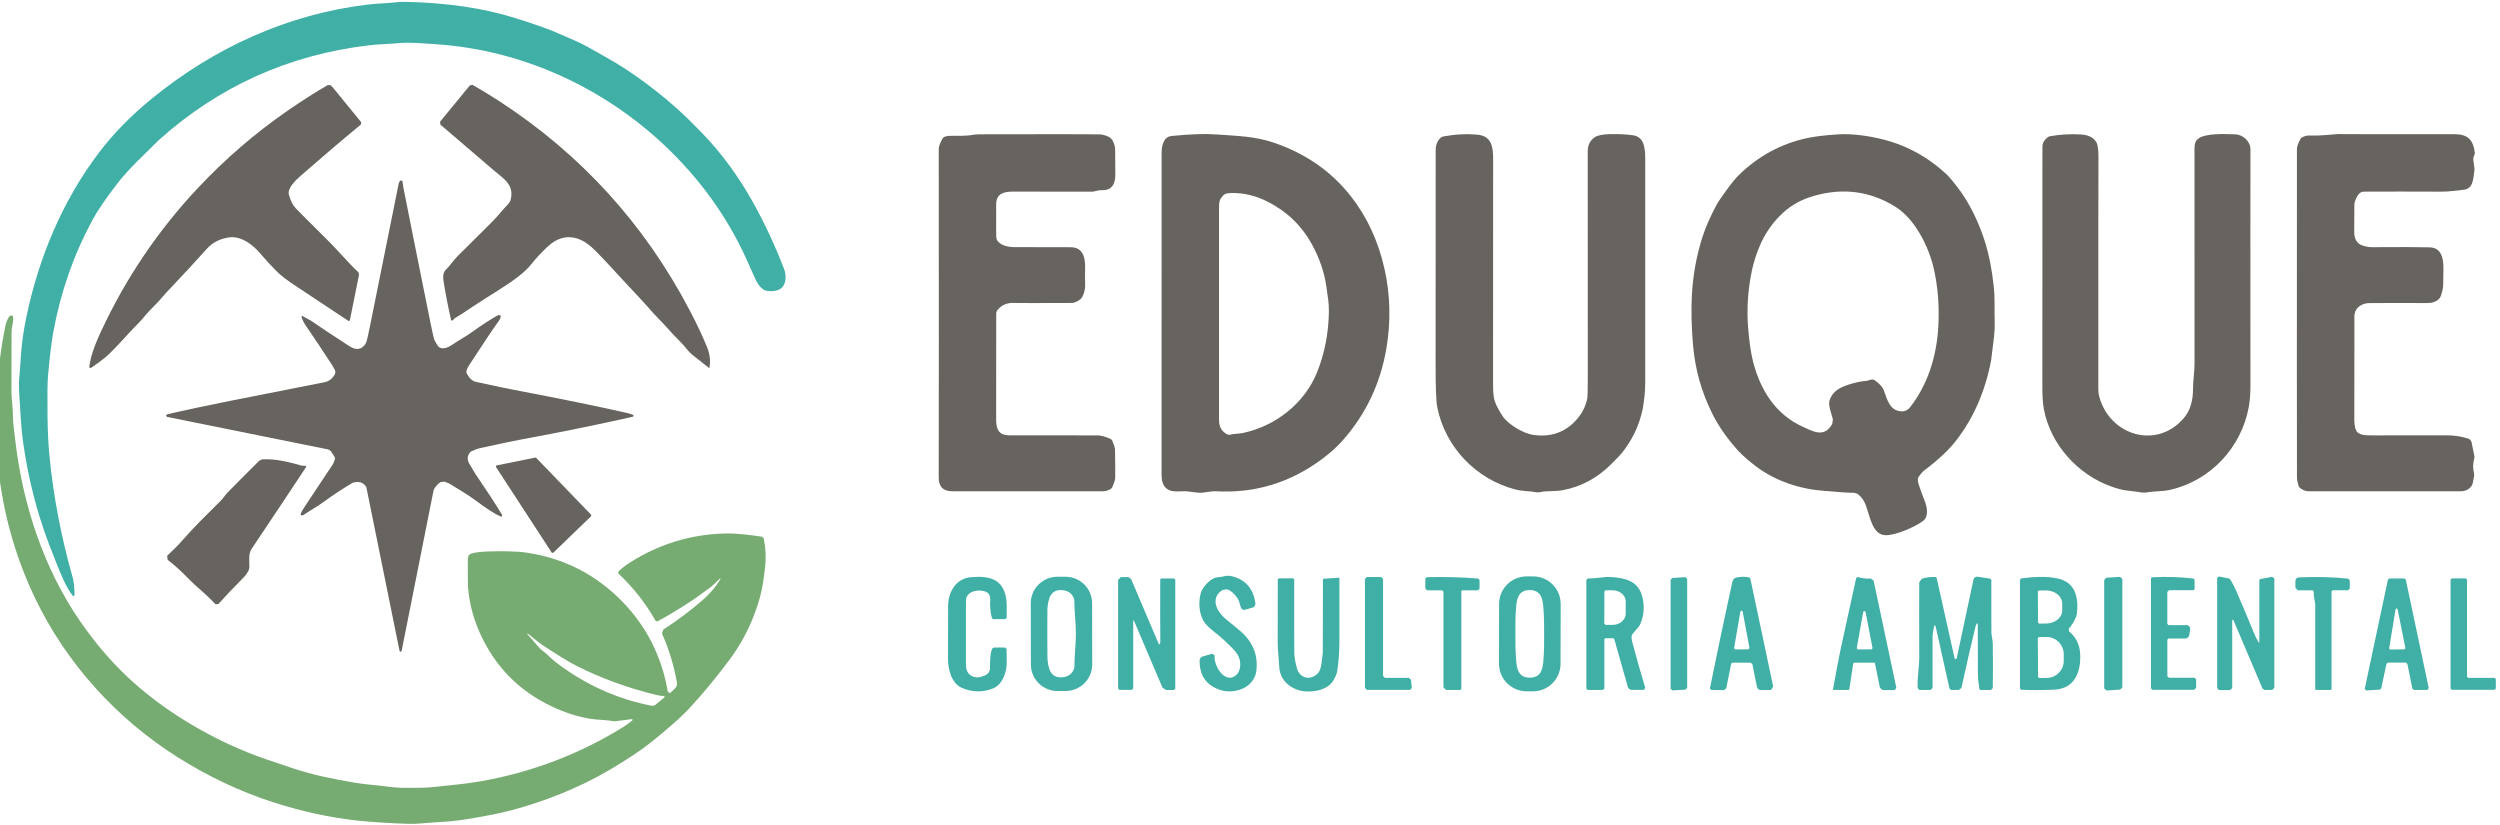 <svg xmlns:dc="http://purl.org/dc/elements/1.1/" xmlns:cc="http://creativecommons.org/ns#" xmlns:rdf="http://www.w3.org/1999/02/22-rdf-syntax-ns#" xmlns:svg="http://www.w3.org/2000/svg" xmlns="http://www.w3.org/2000/svg" viewBox="0 0 188.976 62.362" height="62.362" width="188.976" xml:space="preserve" id="svg2"><defs id="defs6"></defs><g transform="matrix(1.333,0,0,-1.333,0,62.362)" id="g10"><g id="g12"><path id="path14" style="fill:#67635e;fill-opacity:1;fill-rule:nonzero;stroke:none" d="m 92.619,39.109 c -0.358,0.056 -0.796,0.078 -1.314,0.068 -0.425,-0.006 -0.72,-0.069 -0.883,-0.184 -0.258,-0.182 -0.387,-0.445 -0.387,-0.79 0.001,-0.778 0.002,-5.008 0.004,-12.692 8e-4,-0.783 -0.01,-1.227 -0.032,-1.33 -0.087,-0.434 -0.286,-0.829 -0.598,-1.185 -0.635,-0.727 -1.458,-1.017 -2.468,-0.874 -0.546,0.076 -1.41,0.589 -1.714,1.038 -0.206,0.305 -0.358,0.587 -0.454,0.847 -0.071,0.19 -0.106,0.503 -0.106,0.938 0.001,8.088 0.002,12.364 0.004,12.827 0.002,0.682 -0.092,1.293 -0.867,1.37 -0.62,0.063 -1.279,0.029 -1.978,-0.099 l -0.119,-0.059 c -0.196,-0.182 -0.294,-0.418 -0.294,-0.711 9e-4,-6.867 -0.001,-10.845 -0.004,-11.935 -0.005,-1.431 0.026,-2.315 0.094,-2.651 0.458,-2.271 2.208,-4.097 4.459,-4.668 0.371,-0.093 0.795,-0.081 1.072,-0.138 0.107,-0.024 0.217,-0.024 0.323,0 0.361,0.078 0.845,0.025 1.272,0.106 1.044,0.199 1.974,0.707 2.736,1.473 0.328,0.329 0.517,0.525 0.567,0.588 0.62,0.757 1.03,1.612 1.225,2.564 0.023,0.114 0.055,0.347 0.098,0.699 0.026,0.231 0.04,0.466 0.04,0.7 -0.002,5.611 -8e-4,9.796 0.001,12.562 0,0.591 0.037,1.429 -0.679,1.537"></path><path id="path16" style="fill:#67635e;fill-opacity:1;fill-rule:nonzero;stroke:none" d="m 109.914,28.237 c -0.096,-1.655 -0.586,-3.241 -1.592,-4.538 -0.139,-0.18 -0.317,-0.26 -0.535,-0.239 -0.625,0.056 -0.758,0.64 -0.951,1.157 -0.086,0.228 -0.269,0.434 -0.547,0.616 l -0.095,0.032 c -0.125,0.006 -0.234,-0.07 -0.351,-0.078 -0.322,-0.022 -0.684,-0.102 -1.085,-0.237 -0.482,-0.163 -0.852,-0.391 -1.009,-0.867 -0.097,-0.293 0.135,-0.819 0.189,-1.085 l -0.04,-0.258 c -0.452,-0.809 -1.098,-0.416 -1.696,-0.143 -1.529,0.698 -2.39,2.1 -2.793,3.687 -0.121,0.481 -0.214,1.12 -0.279,1.92 -0.085,1.064 -0.013,2.144 0.215,3.238 0.093,0.441 0.234,0.893 0.425,1.352 0.313,0.754 0.766,1.4 1.357,1.94 0.471,0.429 1.04,0.741 1.708,0.934 1.672,0.484 3.22,0.281 4.645,-0.609 1.109,-0.692 1.889,-2.237 2.181,-3.519 0.236,-1.039 0.32,-2.14 0.253,-3.303 z m 3.144,2.323 c -0.102,0.922 -0.257,1.726 -0.466,2.413 -0.329,1.086 -0.892,2.32 -1.647,3.269 -0.261,0.329 -0.427,0.526 -0.5,0.596 -1.132,1.078 -2.455,1.782 -3.967,2.11 -0.868,0.19 -1.648,0.26 -2.341,0.21 -0.733,-0.05 -1.314,-0.126 -1.741,-0.222 -1.433,-0.327 -2.685,-1.008 -3.755,-2.044 -0.199,-0.191 -0.425,-0.462 -0.68,-0.813 C 97.62,35.612 97.42,35.32 97.358,35.204 96.985,34.501 96.712,33.879 96.538,33.336 96.199,32.272 96,31.166 95.94,30.016 c -0.043,-0.85 -0.022,-1.779 0.065,-2.785 0.122,-1.424 0.488,-2.676 1.088,-3.893 0.352,-0.712 0.84,-1.412 1.461,-2.101 0.291,-0.32 0.736,-0.684 1.026,-0.903 1.12,-0.842 2.51,-1.293 3.898,-1.389 0.723,-0.049 1.052,-0.101 1.687,-0.11 l 0.183,-0.064 c 0.222,-0.176 0.381,-0.404 0.476,-0.689 0.247,-0.741 0.397,-1.613 1.079,-1.647 0.562,-0.028 1.645,0.445 2.135,0.797 0.351,0.255 0.243,0.8 0.107,1.143 -0.127,0.319 -0.235,0.614 -0.324,0.883 -0.056,0.172 -0.078,0.302 -0.065,0.392 l 0.037,0.091 c 0.132,0.18 0.238,0.301 0.321,0.362 0.796,0.596 1.406,1.171 1.831,1.723 0.98,1.274 1.635,2.78 1.964,4.518 0.005,0.023 0.05,0.391 0.138,1.102 0.055,0.452 0.077,0.821 0.066,1.106 -0.025,0.644 0.023,1.299 -0.056,2.008"></path><path id="path18" style="fill:#67635e;fill-opacity:1;fill-rule:nonzero;stroke:none" d="m 126.915,39.146 c -0.078,0.019 -0.325,0.03 -0.742,0.034 -0.398,0.004 -0.712,-0.014 -0.943,-0.056 -0.476,-0.084 -0.786,-0.208 -0.786,-0.714 0,-3.624 8e-4,-7.703 8e-4,-12.231 0,-0.505 -0.083,-0.943 -0.084,-1.405 0,-0.705 -0.145,-1.278 -0.561,-1.744 -1.554,-1.745 -4.141,-0.917 -4.747,1.222 -0.041,0.145 -0.062,0.289 -0.063,0.429 -0.003,8.191 -9e-4,12.548 0.007,13.071 0.007,0.497 -0.033,0.82 -0.12,0.967 -0.159,0.267 -0.447,0.412 -0.867,0.439 -0.574,0.037 -1.164,0.004 -1.768,-0.099 l -0.105,-0.046 c -0.212,-0.158 -0.318,-0.346 -0.318,-0.563 0.003,-2.646 0.003,-7.184 -0.003,-13.611 -9e-4,-0.527 0.028,-0.943 0.083,-1.244 0.37,-2.005 1.927,-3.735 3.837,-4.404 0.349,-0.122 0.624,-0.195 0.823,-0.218 0.443,-0.051 0.71,-0.086 0.8,-0.103 0.136,-0.026 0.276,-0.028 0.413,-0.003 0.355,0.063 0.888,0.045 1.311,0.143 2.284,0.536 4.008,2.392 4.435,4.677 0.065,0.344 0.097,0.75 0.097,1.222 -0.005,7.528 -0.004,11.998 0.002,13.41 0.002,0.406 -0.348,0.741 -0.703,0.825"></path><path id="path20" style="fill:#67635e;fill-opacity:1;fill-rule:nonzero;stroke:none" d="m 140.337,38.068 0.005,0.049 c -0.1,0.757 -0.405,1.058 -1.179,1.057 -4.054,-0.003 -6.154,-0.002 -6.299,0.004 -0.215,0.01 -0.542,-0.008 -0.983,-0.054 -0.251,-0.025 -0.58,-0.035 -0.983,-0.027 -0.098,0.002 -0.22,-0.035 -0.368,-0.108 l -0.066,-0.062 c -0.141,-0.255 -0.212,-0.449 -0.212,-0.582 -0.005,-10.665 -0.004,-16.887 0.002,-18.667 0.001,-0.09 0.033,-0.247 0.099,-0.471 l 0.059,-0.086 c 0.18,-0.132 0.341,-0.196 0.484,-0.196 2.572,0.002 5.449,0.002 8.632,-0.001 0.301,0 0.524,0.123 0.667,0.369 0.017,0.029 0.052,0.203 0.108,0.522 l -0.007,0.132 c -0.075,0.278 -0.069,0.569 0.02,0.869 l 0.003,0.083 -0.16,0.789 c -0.022,0.108 -0.101,0.197 -0.207,0.229 -0.359,0.113 -0.75,0.174 -1.174,0.181 -9e-4,0 -1.412,-0.001 -4.232,-0.004 -0.333,0 -0.786,-0.009 -0.927,0.261 -0.109,0.208 -0.118,0.493 -0.113,0.778 0,0.005 0.002,1.908 0.005,5.708 0.001,0.489 0.411,0.753 0.848,0.755 0.931,0.007 2.003,0.008 3.215,0.002 0.199,0 0.342,0.016 0.428,0.05 0.395,0.15 0.409,0.307 0.513,0.721 0.027,0.109 0.038,0.281 0.034,0.516 -0.013,0.605 0.203,1.85 -0.776,1.873 -0.709,0.016 -1.803,0.019 -3.282,0.008 -0.212,0 -0.564,0.072 -0.73,0.205 -0.174,0.141 -0.261,0.364 -0.26,0.673 0.002,0.281 0.004,0.797 0.007,1.55 l 0.021,0.132 c 0.09,0.263 0.237,0.588 0.504,0.59 1.307,0.007 2.782,0.006 4.424,-0.001 0.41,-0.002 0.787,0.063 1.239,0.107 0.547,0.052 0.549,0.575 0.622,1.117 v 0.095 l -0.066,0.493 0.014,0.146 z"></path><path id="path22" style="fill:#67635e;fill-opacity:1;fill-rule:nonzero;stroke:none" d="m 57.402,35.917 c 0.823,0 2.339,0 4.548,-0.002 l 0.125,0.021 c 0.142,0.044 0.284,0.065 0.423,0.063 0.618,-0.011 0.751,0.429 0.748,0.914 -0.006,0.834 -0.009,1.296 -0.01,1.382 -9e-4,0.186 -0.059,0.377 -0.175,0.57 l -0.136,0.131 c -0.201,0.11 -0.406,0.167 -0.616,0.17 -0.575,0.008 -2.673,0.009 -6.293,0.003 -0.441,-9e-4 -0.681,-0.005 -0.721,-0.013 -0.514,-0.098 -0.814,-0.066 -1.437,-0.076 -0.129,-0.003 -0.241,-0.027 -0.336,-0.074 l -0.066,-0.062 c -0.148,-0.262 -0.223,-0.465 -0.223,-0.608 0.008,-8.457 0.008,-14.67 -0.001,-18.639 -0.001,-0.511 0.251,-0.769 0.755,-0.77 1.673,-0.004 4.532,-0.005 8.579,-0.003 0.115,0 0.258,0.045 0.426,0.135 l 0.072,0.076 c 0.117,0.262 0.176,0.451 0.177,0.566 0.003,0.417 0,0.947 -0.011,1.591 -0.002,0.093 -0.056,0.266 -0.161,0.518 l -0.081,0.083 c -0.318,0.136 -0.569,0.202 -0.75,0.202 -2.432,-0.001 -4.098,0 -5,0.003 -0.578,0.002 -0.749,0.316 -0.749,0.881 -0.001,1.668 0,3.688 0.003,6.06 l 0.05,0.141 c 0.241,0.297 0.549,0.44 0.923,0.425 0.244,-0.009 1.347,-0.009 3.311,-8e-4 0.132,0 0.291,0.066 0.474,0.197 0.182,0.13 0.292,0.578 0.287,0.75 -0.011,0.347 -0.012,0.671 -0.003,0.97 0.018,0.606 -0.086,1.242 -0.818,1.243 -1.895,0.004 -2.962,0.005 -3.202,0.006 -0.329,0 -0.868,0.096 -1.004,0.464 -0.013,0.036 -0.021,0.215 -0.021,0.535 -0.002,0.736 -0.002,1.214 0.001,1.437 0.005,0.561 0.378,0.711 0.912,0.711"></path><path id="path24" style="fill:#67635e;fill-opacity:1;fill-rule:nonzero;stroke:none" d="M 75.358,29.129 C 75.341,27.889 75.116,26.734 74.684,25.665 73.974,23.909 72.343,22.629 70.495,22.233 70.238,22.178 69.968,22.194 69.732,22.127 l -0.108,0.01 c -0.331,0.153 -0.497,0.43 -0.497,0.835 8e-4,4.906 8e-4,8.917 0,12.035 0,0.26 0.031,0.432 0.095,0.517 0.188,0.254 0.247,0.306 0.612,0.314 0.689,0.013 1.363,-0.145 2.021,-0.477 1.111,-0.558 1.959,-1.371 2.542,-2.437 0.431,-0.787 0.704,-1.588 0.819,-2.402 0.085,-0.605 0.147,-0.924 0.141,-1.394 z m 1.239,6.532 c -1.106,1.408 -2.559,2.418 -4.361,3.031 -1.102,0.376 -2.143,0.383 -3.236,0.466 -0.657,0.05 -1.514,0.021 -2.573,-0.087 -0.447,-0.046 -0.555,-0.564 -0.555,-0.939 -8e-4,-11.285 -0.002,-17.359 -0.003,-18.223 -0.001,-0.389 0.064,-0.74 0.42,-0.916 0.223,-0.111 0.652,-0.07 0.837,-0.066 0.329,0.006 0.791,-0.118 1.056,-0.081 0.408,0.059 0.658,0.087 0.749,0.081 2.209,-0.13 4.217,0.475 6.022,1.813 0.463,0.344 0.854,0.695 1.172,1.052 1.323,1.487 2.155,3.235 2.495,5.247 0.259,1.533 0.22,3.042 -0.115,4.525 -0.357,1.569 -0.992,2.933 -1.907,4.096"></path><path id="path26" style="fill:#40afa6;fill-opacity:1;fill-rule:nonzero;stroke:none" d="M 4.225,13.022 4.171,12.973 4.132,12.992 c -0.18,0.225 -0.355,0.524 -0.525,0.894 -0.189,0.41 -0.462,1.08 -0.817,2.01 -0.701,1.835 -1.194,3.768 -1.479,5.8 -0.118,0.848 -0.145,1.604 -0.208,2.546 -0.031,0.471 -0.035,0.843 -0.011,1.12 0.042,0.48 0.074,0.894 0.094,1.237 0.039,0.662 0.14,1.394 0.308,2.198 0.695,3.348 2.027,6.561 4.097,9.304 0.824,1.093 1.835,2.127 3.032,3.101 3.535,2.881 7.699,4.778 12.223,5.321 0.289,0.035 0.595,0.059 0.918,0.073 0.439,0.019 0.802,0.089 1.224,0.082 2.341,-0.046 4.415,-0.351 6.224,-0.918 1.143,-0.357 1.983,-0.657 2.516,-0.898 0.596,-0.27 1.164,-0.489 1.605,-0.742 0.596,-0.344 1.394,-0.767 2.029,-1.179 1.082,-0.702 2.125,-1.504 3.127,-2.404 0.272,-0.243 0.69,-0.652 1.254,-1.227 1.159,-1.175 2.163,-2.581 2.927,-3.947 0.671,-1.197 1.265,-2.466 1.783,-3.808 0.078,-0.201 0.108,-0.398 0.092,-0.591 -0.042,-0.482 -0.341,-0.712 -0.894,-0.692 -0.168,0.007 -0.292,0.041 -0.375,0.101 -0.157,0.114 -0.294,0.289 -0.413,0.524 -0.003,0.006 -0.175,0.387 -0.514,1.143 -1.1,2.454 -2.699,4.645 -4.666,6.5 -3.374,3.182 -7.782,5.264 -12.435,5.692 -0.337,0.032 -0.823,0.067 -1.462,0.105 -0.493,0.029 -0.903,0.028 -1.229,-0.003 C 22.069,44.285 21.497,44.281 20.922,44.213 16.373,43.675 12.404,41.885 9.013,38.847 8.917,38.76 8.511,38.359 7.793,37.644 7.32,37.17 6.939,36.747 6.652,36.373 5.995,35.52 5.522,34.828 5.234,34.294 4.17,32.319 3.433,30.203 3.021,27.944 2.917,27.378 2.817,26.539 2.719,25.425 2.69,25.08 2.682,24.312 2.695,23.118 c 0.011,-0.855 0.051,-1.62 0.12,-2.299 0.23,-2.259 0.658,-4.491 1.284,-6.699 0.095,-0.333 0.136,-0.699 0.126,-1.098"></path><path id="path28" style="fill:#76ab71;fill-opacity:1;fill-rule:nonzero;stroke:none" d="m 29.902,10.825 0.722,-0.825 0.028,-0.027 C 30.87,9.8 30.995,9.713 31.17,9.534 31.283,9.417 31.451,9.276 31.674,9.111 33.181,7.991 34.825,7.232 36.601,6.837 36.842,6.782 36.982,6.756 37.022,6.757 l 0.124,0.041 0.531,0.437 0.006,0.063 -0.032,0.015 c -0.144,0.005 -0.284,0.025 -0.42,0.058 -1.623,0.397 -3.126,0.943 -4.511,1.64 -0.424,0.214 -1.082,0.615 -1.971,1.201 -0.278,0.183 -0.534,0.436 -0.82,0.643 l -0.028,-0.007 z m 10.955,3.133 -0.007,0.026 -0.022,-0.004 C 40.7,13.854 40.456,13.606 40.237,13.442 39.286,12.725 38.299,12.093 37.277,11.546 l -0.097,0.028 c -0.573,1.01 -1.276,1.905 -2.109,2.682 l -0.005,0.12 0.004,0.004 c 0.201,0.189 0.435,0.368 0.702,0.535 1.639,1.029 3.42,1.569 5.344,1.615 0.684,0.017 1.452,-0.087 2.098,-0.183 l 0.094,-0.09 c 0.112,-0.588 0.146,-1.056 0.073,-1.673 C 43.345,14.289 43.312,14.031 43.281,13.81 43.205,13.268 43.046,12.67 42.804,12.019 42.449,11.059 41.96,10.162 41.334,9.327 40.6,8.344 39.848,7.436 39.076,6.601 38.646,6.135 37.926,5.499 36.918,4.69 36.369,4.247 35.593,3.731 34.592,3.14 32.859,2.115 30.875,1.331 29.007,0.838 28.348,0.664 27.509,0.496 26.49,0.333 25.967,0.249 25.485,0.198 25.045,0.175 24.354,0.141 23.744,0.047 23.109,0.068 22.071,0.101 21.142,0.16 20.321,0.246 18.72,0.416 17.094,0.77 15.441,1.306 13.609,1.902 11.835,2.738 10.116,3.817 6.628,6.006 3.757,9.169 1.988,12.866 c -1.044,2.18 -1.721,4.485 -2.03,6.914 -0.039,0.31 -0.064,0.583 -0.075,0.821 -0.018,0.382 -0.079,0.73 -0.082,1.097 -0.009,1.345 -0.002,2.253 0.021,2.726 0.066,1.333 0.227,2.633 0.487,3.899 0.041,0.2 0.122,0.384 0.243,0.552 l 0.14,0.023 0.037,-0.051 C 0.78,28.686 0.728,28.468 0.686,28.252 0.667,28.16 0.658,28.025 0.656,27.845 0.649,26.824 0.647,25.744 0.65,24.604 c 0.001,-0.474 0.081,-0.863 0.081,-1.336 0,-0.443 0.082,-1.002 0.144,-1.534 C 1.302,18.147 2.478,14.559 4.521,11.587 5.353,10.378 6.249,9.321 7.209,8.415 8.233,7.452 9.383,6.584 10.662,5.812 c 1.478,-0.892 2.983,-1.597 4.513,-2.114 0.862,-0.291 1.365,-0.46 1.506,-0.506 0.946,-0.311 2.125,-0.582 3.537,-0.81 0.56,-0.091 1.147,-0.12 1.732,-0.2 0.407,-0.055 0.777,-0.08 1.112,-0.074 0.527,0.009 0.957,-0.015 1.486,0.042 1.025,0.111 1.883,0.18 2.779,0.341 2.845,0.511 5.49,1.516 7.934,3.015 0.214,0.132 0.414,0.274 0.6,0.425 L 35.868,5.989 35.831,6.004 34.864,5.881 34.794,5.885 C 34.371,5.968 33.87,5.954 33.437,6.029 32.732,6.15 32.029,6.375 31.327,6.706 c -1.927,0.904 -3.313,2.332 -4.16,4.284 -0.352,0.815 -0.562,1.652 -0.628,2.51 -0.007,0.085 -0.011,0.608 -0.012,1.568 -9e-4,0.171 0.067,0.278 0.203,0.322 0.207,0.068 0.526,0.108 0.958,0.121 0.595,0.016 1.514,0.037 2.241,-0.077 2.096,-0.327 3.881,-1.246 5.356,-2.76 1.383,-1.421 2.245,-3.128 2.585,-5.118 l 0.108,-0.076 0.05,0.024 0.247,0.238 c 0.091,0.088 0.132,0.215 0.11,0.34 -0.176,0.994 -0.458,1.916 -0.844,2.766 l 0.066,0.229 c 0.799,0.52 1.534,1.069 2.201,1.645 0.441,0.382 0.792,0.793 1.05,1.236"></path><path id="path30" style="fill:#67635e;fill-opacity:1;fill-rule:nonzero;stroke:none" d="m 11.735,32.681 c 0.316,0.353 0.737,0.566 1.26,0.641 0.666,0.096 1.348,-0.414 1.762,-0.911 0.289,-0.343 0.603,-0.685 0.941,-1.023 0.239,-0.237 0.593,-0.509 1.065,-0.817 0.368,-0.24 1.368,-0.903 2.999,-1.989 l 0.017,-0.007 0.059,0.039 0.523,2.596 -0.043,0.138 c -0.631,0.594 -1.101,1.181 -1.687,1.762 -1.009,1 -1.63,1.622 -1.865,1.867 -0.157,0.165 -0.285,0.417 -0.383,0.757 -0.112,0.388 0.428,0.871 0.68,1.092 1.123,0.985 2.257,1.951 3.403,2.897 l 0.013,0.135 -1.525,1.869 -0.002,0.002 -0.182,0.209 -0.173,0.028 C 17.912,41.572 17.152,41.087 16.322,40.515 14.481,39.245 12.78,37.781 11.22,36.119 8.965,33.718 7.138,31.016 5.739,28.011 5.466,27.428 5.278,26.938 5.174,26.542 5.122,26.34 5.083,26.152 5.061,25.98 L 5.071,25.936 5.161,25.92 c 0.362,0.247 0.639,0.452 0.834,0.615 0.24,0.204 0.683,0.66 1.328,1.371 0.335,0.37 0.624,0.626 0.845,0.905 0.33,0.415 0.738,0.751 1.081,1.175 0.07,0.085 0.221,0.251 0.456,0.497 0.689,0.725 1.366,1.458 2.03,2.198"></path><path id="path32" style="fill:#67635e;fill-opacity:1;fill-rule:nonzero;stroke:none" d="m 40.101,27.082 c -0.246,0.613 -0.576,1.313 -0.988,2.099 -2.565,4.891 -6.156,8.839 -10.773,11.848 -0.522,0.339 -1.036,0.653 -1.54,0.941 l -0.154,-0.027 -1.689,-2.058 0.015,-0.168 c 1.135,-0.967 2.138,-1.825 3.008,-2.575 0.574,-0.494 1.236,-0.849 0.956,-1.756 L 28.853,35.248 c -0.354,-0.351 -0.607,-0.713 -0.975,-1.072 -0.288,-0.282 -0.937,-0.927 -1.944,-1.934 -0.236,-0.237 -0.423,-0.538 -0.615,-0.714 -0.197,-0.177 -0.206,-0.424 -0.173,-0.645 0.099,-0.654 0.243,-1.402 0.433,-2.246 l 0.019,-0.03 0.079,0.008 0.073,0.088 0.041,0.036 c 0.182,0.101 0.553,0.342 1.117,0.722 0.737,0.496 1.849,1.134 2.521,1.669 0.31,0.245 0.54,0.468 0.694,0.664 0.253,0.325 0.565,0.66 0.935,1.006 0.586,0.544 1.212,0.671 1.879,0.378 0.254,-0.111 0.528,-0.316 0.824,-0.612 0.583,-0.585 1.191,-1.266 1.564,-1.665 0.785,-0.838 1.247,-1.336 1.385,-1.496 0.247,-0.287 0.458,-0.517 0.63,-0.689 0.464,-0.464 0.696,-0.777 1.159,-1.234 0.204,-0.204 0.381,-0.401 0.529,-0.594 l 0.181,-0.183 0.983,-0.778 0.013,-0.006 0.032,0.023 c 0.059,0.385 0.014,0.765 -0.138,1.14"></path><path id="path34" style="fill:#67635e;fill-opacity:1;fill-rule:nonzero;stroke:none" d="m 35.895,23.263 c -0.163,0.054 -0.31,0.096 -0.443,0.126 -1.616,0.365 -3.715,0.794 -6.299,1.285 -0.309,0.058 -1.031,0.209 -2.164,0.454 -0.206,0.044 -0.384,0.211 -0.533,0.5 l -0.011,0.113 c 0.039,0.122 0.086,0.224 0.138,0.304 0.838,1.288 1.402,2.128 1.691,2.523 0.076,0.103 0.116,0.195 0.12,0.276 L 28.381,28.891 28.26,28.923 c -0.477,-0.272 -0.975,-0.595 -1.492,-0.969 -0.366,-0.265 -0.844,-0.521 -1.164,-0.746 -0.185,-0.13 -0.535,-0.27 -0.732,-0.09 -0.046,0.044 -0.121,0.163 -0.223,0.356 -0.039,0.073 -0.114,0.388 -0.226,0.943 -0.757,3.752 -1.275,6.336 -1.552,7.749 -0.021,0.105 -0.037,0.213 -0.048,0.327 l -0.021,0.047 -0.114,0.002 -0.074,-0.143 c -0.722,-3.574 -1.26,-6.248 -1.615,-8.024 -0.104,-0.52 -0.177,-0.844 -0.217,-0.972 l -0.08,-0.157 c -0.227,-0.299 -0.522,-0.331 -0.885,-0.095 -0.971,0.628 -1.631,1.066 -1.983,1.315 -0.225,0.161 -0.428,0.249 -0.684,0.4 l -0.027,0.004 -0.027,-0.045 c 0.049,-0.171 0.127,-0.335 0.238,-0.495 0.511,-0.748 1.01,-1.495 1.497,-2.246 0.103,-0.159 0.167,-0.284 0.19,-0.378 L 18.997,25.573 C 18.85,25.312 18.655,25.158 18.413,25.11 13.996,24.234 11.475,23.763 9.469,23.283 l -0.054,-0.056 0.056,-0.085 9.15,-1.847 0.141,-0.096 0.218,-0.337 0.015,-0.099 c -0.043,-0.147 -0.08,-0.244 -0.109,-0.29 -0.295,-0.449 -0.814,-1.23 -1.558,-2.345 -0.149,-0.224 -0.238,-0.376 -0.267,-0.458 l -0.007,-0.082 0.008,-0.015 0.109,-0.017 c 0.445,0.301 0.803,0.485 1.215,0.789 0.496,0.364 1.024,0.713 1.585,1.044 l 0.068,0.028 c 0.321,0.088 0.562,0.009 0.721,-0.235 l 0.018,-0.043 1.88,-9.272 0.048,-0.048 0.068,0.048 1.814,9.118 0.008,0.022 c 0.068,0.151 0.193,0.297 0.374,0.434 l 0.241,0.032 c 0.175,-0.071 0.269,-0.11 0.284,-0.12 0.613,-0.379 0.939,-0.561 1.431,-0.917 0.522,-0.379 1.003,-0.742 1.479,-0.945 l 0.054,0.003 0.02,0.081 c -0.385,0.639 -0.893,1.416 -1.521,2.335 -0.099,0.146 -0.219,0.38 -0.3,0.503 -0.171,0.257 -0.186,0.47 -0.011,0.715 l 0.075,0.06 c 0.126,0.057 0.332,0.148 0.518,0.188 1.115,0.245 1.911,0.411 2.388,0.499 2.155,0.396 4.242,0.821 6.263,1.278 l 0.041,0.038 z"></path><path id="path36" style="fill:#67635e;fill-opacity:1;fill-rule:nonzero;stroke:none" d="m 30.405,20.821 -0.05,0.015 -2.2,-0.447 -0.018,-0.008 -0.015,-0.074 3.167,-4.862 0.007,-0.009 h 0.076 l 2.151,2.078 v 0 l 0.001,0.075 z"></path><path id="path38" style="fill:#67635e;fill-opacity:1;fill-rule:nonzero;stroke:none" d="m 17.358,20.302 0.007,0.021 -0.04,0.043 c -0.137,0.006 -0.208,0.01 -0.212,0.011 -0.776,0.221 -1.486,0.397 -2.243,0.357 L 14.702,20.659 C 13.928,19.889 13.329,19.288 12.905,18.854 12.788,18.734 12.653,18.523 12.508,18.378 11.607,17.473 11.069,16.972 10.351,16.151 10.117,15.883 9.831,15.593 9.495,15.282 l -0.017,-0.019 0.029,-0.226 c 0.428,-0.335 0.806,-0.675 1.132,-1.02 0.222,-0.233 0.487,-0.479 0.794,-0.738 0.201,-0.17 0.462,-0.421 0.783,-0.753 l 0.006,-0.007 0.159,0.009 c 0.389,0.438 0.879,0.953 1.469,1.546 0.084,0.084 0.168,0.207 0.253,0.37 l 0.038,0.153 c 0.008,0.329 -0.069,0.771 0.121,1.054 1.238,1.845 2.271,3.395 3.097,4.651"></path><path id="path40" style="fill:#40afa6;fill-opacity:1;fill-rule:nonzero;stroke:none" d="m 68.873,9.598 c -0.033,-0.357 0.229,-1.025 0.674,-1.208 0.339,-0.141 0.673,0.126 0.75,0.447 0.095,0.396 -0.007,0.753 -0.307,1.075 -0.37,0.394 -0.742,0.737 -1.116,1.027 -0.313,0.245 -0.518,0.45 -0.616,0.615 -0.281,0.481 -0.302,1.129 -0.16,1.616 0.092,0.319 0.556,0.841 0.922,0.873 0.138,0.012 0.317,0.041 0.534,0.086 l 0.181,0.002 c 0.838,-0.157 1.322,-0.671 1.454,-1.545 0.017,-0.116 -0.054,-0.229 -0.167,-0.261 l -0.43,-0.121 c -0.096,-0.026 -0.196,0.029 -0.223,0.125 l -0.001,0.002 c -0.068,0.247 -0.125,0.413 -0.173,0.495 -0.107,0.183 -0.446,0.574 -0.699,0.532 -0.115,-0.019 -0.189,-0.039 -0.222,-0.064 -0.675,-0.483 -0.232,-1.234 0.24,-1.619 0.507,-0.413 0.804,-0.658 0.891,-0.738 C 71.075,10.324 71.354,9.582 71.24,8.713 71.179,8.257 70.838,7.863 70.379,7.697 69.847,7.504 69.333,7.542 68.839,7.81 68.285,8.11 68.014,8.618 68.027,9.332 c 0.001,0.106 0.072,0.198 0.173,0.226 l 0.537,0.152 0.132,-0.074 z"></path><path id="path42" style="fill:#40afa6;fill-opacity:1;fill-rule:nonzero;stroke:none" d="m 85.932,10.838 c 0.001,-0.56 0.007,-0.927 0.019,-1.103 0.045,-0.646 0.013,-1.381 0.8,-1.38 0.786,0.001 0.754,0.736 0.797,1.382 0.011,0.176 0.016,0.543 0.016,1.103 -8e-4,0.559 -0.007,0.927 -0.019,1.103 -0.044,0.646 -0.014,1.381 -0.8,1.38 -0.785,-9e-4 -0.754,-0.735 -0.797,-1.381 -0.011,-0.177 -0.017,-0.544 -0.016,-1.104 z M 88.494,9.141 C 88.493,8.278 87.792,7.579 86.929,7.581 h -0.365 c -0.863,0.002 -1.562,0.703 -1.56,1.566 l 0.006,3.392 c 0.001,0.863 0.702,1.56 1.565,1.559 h 0.366 c 0.862,-0.002 1.562,-0.703 1.56,-1.565 z"></path><path id="path44" style="fill:#40afa6;fill-opacity:1;fill-rule:nonzero;stroke:none" d="m 57.008,11.674 h -0.687 l -0.074,0.059 c -0.083,0.333 -0.115,0.655 -0.097,0.969 0.018,0.307 -0.054,0.484 -0.36,0.563 -0.404,0.102 -1.003,-0.036 -1.014,-0.535 -0.004,-0.164 -0.005,-1.373 -0.002,-3.627 0,-0.455 0.215,-0.7 0.643,-0.735 l 0.093,0.006 c 0.309,0.078 0.617,0.163 0.628,0.496 0.01,0.309 -0.018,0.776 0.129,1.135 l 0.086,0.057 h 0.643 l 0.083,-0.08 c 0.008,-0.187 0.011,-0.448 0.011,-0.783 0,-0.522 -0.236,-1.235 -0.768,-1.45 -0.588,-0.237 -1.18,-0.228 -1.774,0.026 -0.585,0.251 -0.787,1.03 -0.789,1.626 -0.004,0.816 -0.001,1.824 0.006,3.024 0.006,0.795 0.446,1.558 1.301,1.628 0.981,0.078 1.793,-0.058 1.991,-1.196 0.033,-0.19 0.043,-0.558 0.03,-1.105 z"></path><path id="path46" style="fill:#40afa6;fill-opacity:1;fill-rule:nonzero;stroke:none" d="M 59.389,10.847 C 59.39,9.984 59.392,9.519 59.397,9.452 59.44,8.882 59.564,8.314 60.249,8.377 60.585,8.408 60.806,8.575 60.91,8.878 l 0.015,0.086 c 0,0.638 0.086,1.252 0.085,1.885 0,0.631 -0.087,1.245 -0.088,1.883 l -0.013,0.086 c -0.106,0.303 -0.326,0.47 -0.663,0.5 -0.686,0.063 -0.809,-0.506 -0.851,-1.077 -0.004,-0.066 -0.006,-0.53 -0.006,-1.393 z M 61.936,9.108 C 61.937,8.277 61.265,7.601 60.432,7.599 L 59.967,7.598 c -0.832,-9e-4 -1.508,0.673 -1.509,1.504 l -0.006,3.466 c -0.002,0.832 0.671,1.507 1.503,1.509 l 0.467,9e-4 c 0.832,0.001 1.507,-0.672 1.509,-1.504 z"></path><path id="path48" style="fill:#40afa6;fill-opacity:1;fill-rule:nonzero;stroke:none" d="m 65.754,10.247 c 0.03,0.034 0.046,0.097 0.045,0.189 -0.01,0.679 -0.011,1.843 -0.005,3.492 l 0.054,0.054 h 0.731 l 0.068,-0.068 V 7.732 L 66.57,7.655 h -0.444 l -0.206,0.135 -1.617,3.799 -0.029,0.012 -0.013,-0.021 V 7.747 L 64.177,7.664 h -0.7 l -0.073,0.074 v 6.161 l 0.159,0.159 h 0.416 l 0.16,-0.105 1.574,-3.698 0.033,-0.013 z"></path><path id="path50" style="fill:#40afa6;fill-opacity:1;fill-rule:nonzero;stroke:none" d="M 80.004,8.246 80.061,7.787 79.968,7.665 79.954,7.664 h -2.444 L 77.402,7.773 v 6.181 l 0.108,0.109 h 0.81 l 0.109,-0.109 V 8.45 l 0.108,-0.108 h 1.358 z"></path><path id="path52" style="fill:#40afa6;fill-opacity:1;fill-rule:nonzero;stroke:none" d="m 83.825,13.976 0.075,-0.083 v -0.493 l -0.091,-0.091 H 82.913 L 82.869,13.265 V 7.719 L 82.808,7.659 h -0.812 l -0.142,0.143 v 5.428 l -0.079,0.078 h -0.848 l -0.102,0.102 v 0.557 l 0.082,0.086 c 1.002,0.025 1.975,-8e-4 2.918,-0.077"></path><path id="path54" style="fill:#40afa6;fill-opacity:1;fill-rule:nonzero;stroke:none" d="m 90.98,13.243 -0.006,-1.825 0.069,-0.069 0.403,-0.001 c 0.409,-0.002 0.741,0.283 0.743,0.635 l 0.002,0.687 c 0.001,0.351 -0.329,0.638 -0.737,0.639 l -0.404,0.002 -0.07,-0.068 z M 91.024,10.59 90.978,10.544 V 7.743 L 90.895,7.66 h -0.865 l -0.073,0.071 v 6.166 l 0.088,0.088 h 0.005 c 0.448,-0.024 0.89,0.105 1.288,0.078 0.873,-0.061 1.6,-0.236 1.809,-1.189 0.114,-0.519 0.068,-1.02 -0.14,-1.503 -0.029,-0.07 -0.172,-0.246 -0.425,-0.531 l -0.044,-0.076 c -0.03,-0.091 -0.023,-0.223 0.023,-0.394 0.249,-0.931 0.495,-1.793 0.734,-2.586 L 93.231,7.666 93.204,7.662 h -0.731 l -0.147,0.11 -0.787,2.776 -0.056,0.043 z"></path><path id="path56" style="fill:#40afa6;fill-opacity:1;fill-rule:nonzero;stroke:none" d="M 95.581,7.678 94.845,7.631 94.737,7.726 94.736,7.732 v 6.175 l 0.095,0.101 0.736,0.047 0.107,-0.093 8e-4,-0.007 V 7.78 Z"></path><path id="path58" style="fill:#40afa6;fill-opacity:1;fill-rule:nonzero;stroke:none" d="m 98.335,10.031 0.052,-0.074 0.012,-8e-4 0.745,0.006 0.063,0.064 -9e-4,0.011 -0.387,2.078 -0.074,0.05 -0.052,-0.052 z m -1.287,-2.377 -0.084,0.085 0.002,0.015 c 0.38,1.886 0.802,3.89 1.265,6.01 0.034,0.156 0.11,0.245 0.23,0.27 0.253,0.052 0.494,0.054 0.725,0.01 L 99.256,13.976 100.553,7.848 100.431,7.658 100.398,7.655 h -0.556 c -0.101,0 -0.189,0.072 -0.209,0.172 L 99.371,9.126 99.271,9.206 h -1.031 l -0.069,-0.058 -0.283,-1.4 -0.115,-0.095 z"></path><path id="path60" style="fill:#40afa6;fill-opacity:1;fill-rule:nonzero;stroke:none" d="m 105.289,10.03 0.053,-0.073 0.011,-0.001 0.77,0.005 0.065,0.065 -0.002,0.012 -0.399,2.051 -0.075,0.052 -0.053,-0.054 z m 1.03,-0.848 -0.03,0.025 h -1.139 l -0.059,-0.052 -0.225,-1.471 -0.03,-0.025 h -0.871 l -0.024,0.023 v 0.004 c 0.2,1.099 0.343,1.852 0.43,2.258 0.169,0.792 0.465,2.147 0.889,4.067 l 0.084,0.053 0.004,-0.001 c 0.241,-0.074 0.487,-0.102 0.737,-0.086 l 0.163,-0.123 1.286,-6.067 -0.088,-0.133 -0.022,-0.001 h -0.664 l -0.154,0.126 -0.285,1.403 z"></path><path id="path62" style="fill:#40afa6;fill-opacity:1;fill-rule:nonzero;stroke:none" d="m 109.68,11.29 c -0.059,-0.259 -0.09,-0.48 -0.089,-0.667 V 7.772 l -0.111,-0.112 h -0.631 l -0.104,0.101 c -0.028,0.622 0.091,1.198 0.09,1.785 -0.007,2.051 -0.007,3.458 0,4.22 l 0.143,0.197 c 0.249,0.082 0.512,0.115 0.791,0.099 l 0.051,-0.044 1.022,-4.572 0.072,-0.046 0.044,0.046 0.953,4.476 c 0.022,0.104 0.122,0.173 0.228,0.158 l 0.726,-0.112 0.058,-0.067 c 10e-4,-1.923 0.002,-2.885 0.002,-2.886 -0.01,-0.234 0.075,-0.51 0.079,-0.72 0.014,-0.852 0.014,-1.697 0,-2.534 l -0.102,-0.102 -0.595,-0.007 -0.068,0.068 0.002,0.013 c 0.003,0.02 -0.014,0.154 -0.052,0.4 -0.019,0.121 -0.029,0.252 -0.028,0.392 9e-4,1.331 -0.002,2.292 -0.008,2.882 l -0.029,0.03 -0.02,-0.007 -0.061,-0.107 c -0.25,-1.004 -0.521,-2.187 -0.815,-3.547 l -0.146,-0.118 h -0.442 l -0.087,0.069 -0.796,3.563 -0.046,0.029 -0.029,-0.029 z"></path><path id="path64" style="fill:#40afa6;fill-opacity:1;fill-rule:nonzero;stroke:none" d="m 115.558,10.601 0.015,-2.209 0.056,-0.056 h 0.001 l 0.432,0.003 c 0.538,0.004 0.972,0.443 0.968,0.981 l -0.002,0.372 c -0.003,0.538 -0.442,0.972 -0.981,0.969 h -0.001 l -0.432,-0.003 z m 0.003,2.641 0.009,-1.766 0.056,-0.055 0.394,0.002 c 0.511,0.003 0.924,0.336 0.922,0.744 l -0.002,0.4 c -0.002,0.409 -0.418,0.737 -0.929,0.734 h -10e-4 l -0.394,-0.003 -0.054,-0.056 z m -0.954,-5.573 -0.061,0.064 v 6.17 l 0.072,0.082 c 0.668,0.085 1.392,0.138 2.05,-0.001 1.032,-0.218 1.213,-1.09 1.104,-2.015 l -0.034,-0.132 c -0.11,-0.277 -0.25,-0.511 -0.422,-0.704 l 0.008,-0.148 0.002,-0.002 c 0.394,-0.329 0.605,-0.752 0.633,-1.27 0.055,-1.013 -0.296,-1.988 -1.468,-2.037 -0.696,-0.03 -1.324,-0.032 -1.885,-0.005"></path><path id="path66" style="fill:#40afa6;fill-opacity:1;fill-rule:nonzero;stroke:none" d="m 120.234,7.679 -0.777,-0.052 -0.134,0.117 v 0.008 6.145 l 0.117,0.125 0.777,0.05 0.134,-0.116 V 13.948 7.805 Z"></path><path id="path68" style="fill:#40afa6;fill-opacity:1;fill-rule:nonzero;stroke:none" d="m 124.391,13.316 h -1.391 l -0.097,-0.098 v -1.817 l 0.07,-0.068 h 1.02 c 0.114,0 0.207,-0.094 0.207,-0.208 l -0.003,-0.03 -0.048,-0.318 c -0.017,-0.117 -0.12,-0.204 -0.239,-0.204 h -0.944 l -0.061,-0.061 V 8.434 l 0.084,-0.084 h 1.46 l 0.089,-0.089 V 7.778 l -0.112,-0.111 h -2.365 l -0.087,0.086 v 6.235 l 0.054,0.058 c 0.834,0.045 1.624,0.019 2.37,-0.075 l 0.052,-0.061 V 13.375 l -0.059,-0.059 z"></path><path id="path70" style="fill:#40afa6;fill-opacity:1;fill-rule:nonzero;stroke:none" d="m 128.079,10.352 0.031,-0.007 0.01,0.019 v 3.526 l 0.043,0.053 0.669,0.134 0.135,-0.088 0.003,-0.024 V 7.777 l -0.12,-0.119 h -0.433 l -0.115,0.075 -1.655,3.892 -0.046,0.017 -0.019,-0.03 V 7.768 l -0.115,-0.115 h -0.631 l -0.108,0.108 v 6.239 l 0.091,0.092 0.018,-0.002 0.561,-0.112 0.076,-0.054 c 0.123,-0.199 0.236,-0.417 0.337,-0.652 0.382,-0.885 0.705,-1.654 0.971,-2.306 0.104,-0.255 0.203,-0.46 0.298,-0.612"></path><path id="path72" style="fill:#40afa6;fill-opacity:1;fill-rule:nonzero;stroke:none" d="m 131.143,13.307 h -0.835 l -0.141,0.141 v 0.399 c 0,0.104 0.082,0.19 0.186,0.194 1.038,0.044 1.974,0.02 2.806,-0.072 l 0.089,-0.098 v -0.458 l -0.102,-0.101 h -0.867 l -0.064,-0.064 V 7.698 l -0.037,-0.038 h -0.862 l -0.028,0.029 v 4.809 l -0.004,0.043 c -0.059,0.311 -0.087,0.546 -0.08,0.703 l -0.059,0.062 h -0.002 z"></path><path id="path74" style="fill:#40afa6;fill-opacity:1;fill-rule:nonzero;stroke:none" d="m 72.459,13.929 0.058,0.058 h 0.815 l 0.059,-0.06 c -0.002,-2.678 0.001,-4.075 0.006,-4.19 0.013,-0.273 0.064,-0.56 0.15,-0.861 0.17,-0.585 0.803,-0.701 1.203,-0.251 0.086,0.097 0.145,0.253 0.176,0.468 0.058,0.391 0.086,0.627 0.086,0.711 0.003,1.491 0.005,2.868 0.008,4.133 l 0.026,0.027 0.884,0.058 0.024,-0.021 v -0.002 C 75.951,12.85 75.95,11.697 75.954,10.539 75.956,9.838 75.917,9.321 75.83,8.729 75.808,8.575 75.729,8.39 75.594,8.171 75.29,7.68 74.56,7.534 74.029,7.576 73.269,7.634 72.579,8.158 72.542,8.964 c -0.024,0.499 -0.087,0.96 -0.088,1.339 -0.002,1.328 -8e-4,2.536 0.005,3.625"></path><path id="path76" style="fill:#40afa6;fill-opacity:1;fill-rule:nonzero;stroke:none" d="m 135.482,10.014 0.048,-0.064 0.009,-0.001 0.81,0.013 0.056,0.059 -0.002,0.01 -0.444,2.214 -0.067,0.044 -0.045,-0.046 -0.366,-2.229 z m 0.946,-0.805 h -1.014 L 135.33,9.14 135.033,7.748 134.955,7.678 134.19,7.63 l -0.092,0.083 0.002,0.021 1.312,6.178 0.086,0.069 h 0.842 l 0.086,-0.069 1.301,-6.147 -0.067,-0.103 -0.018,-0.001 h -0.757 l -0.086,0.07 -0.285,1.409 -0.086,0.069 z"></path><path id="path78" style="fill:#40afa6;fill-opacity:1;fill-rule:nonzero;stroke:none" d="M 139.897,13.914 V 8.413 l 0.069,-0.069 h 1.497 l 0.068,-0.068 V 7.737 l -0.068,-0.069 h -2.431 l -0.069,0.069 v 6.178 l 0.069,0.068 h 0.797 z"></path></g></g></svg>